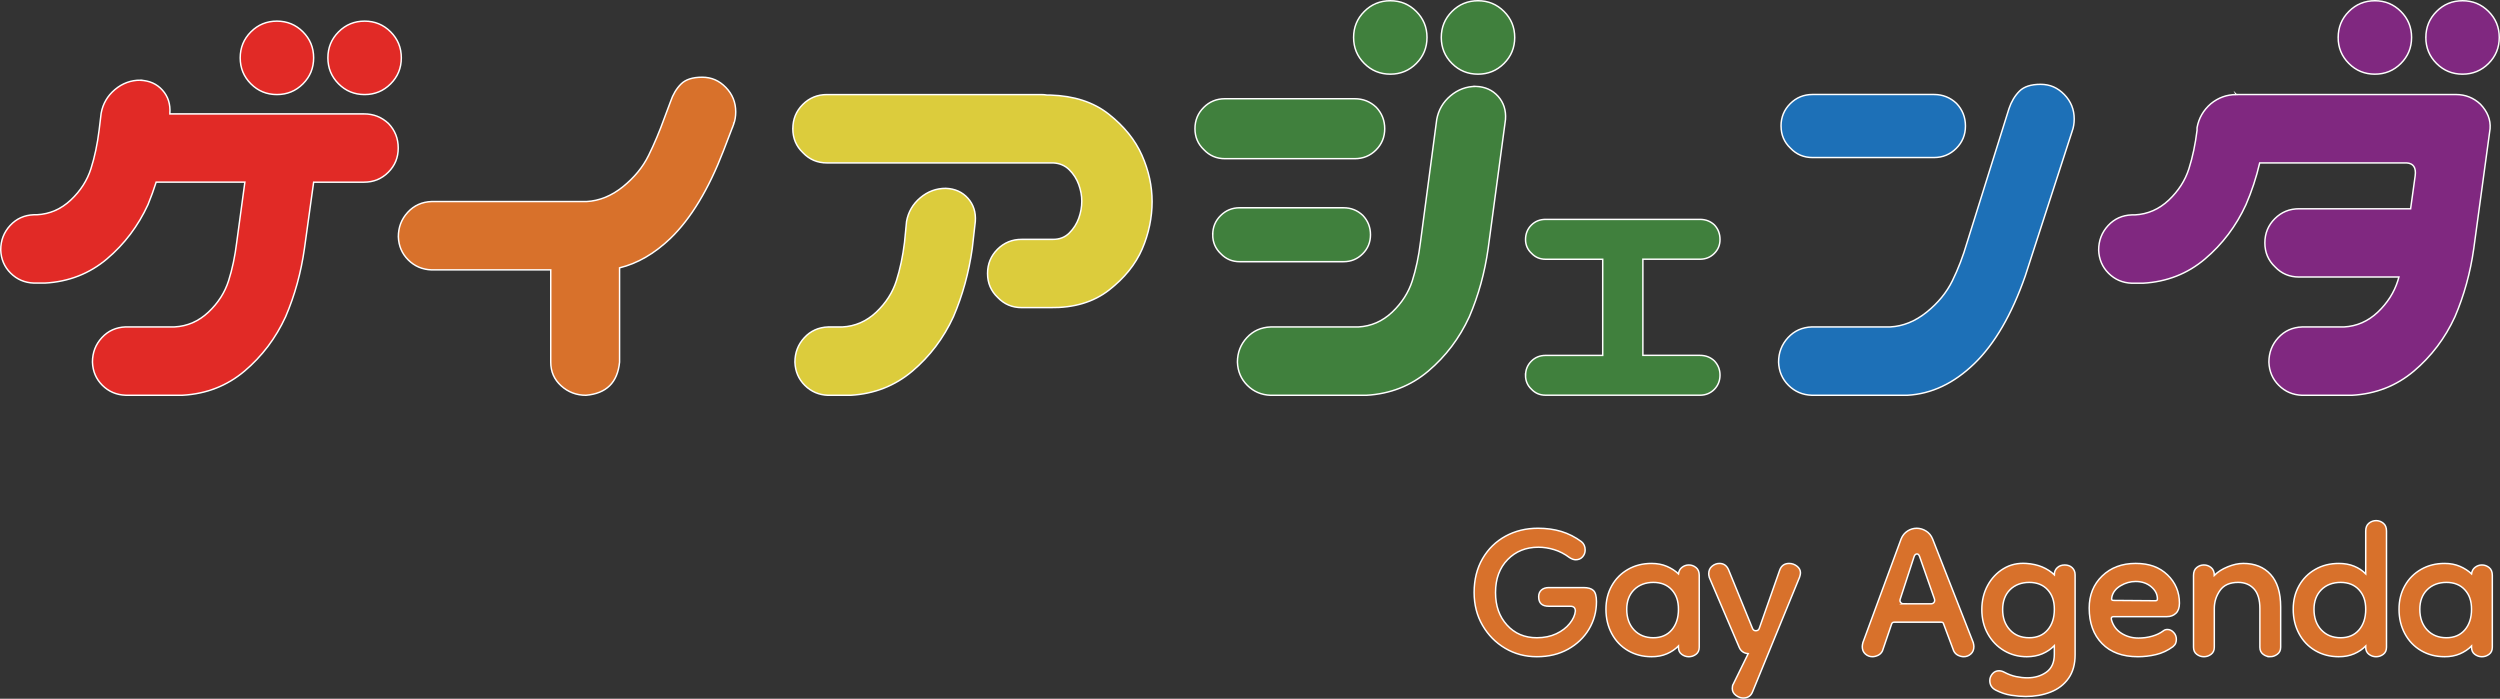 <?xml version="1.0" encoding="UTF-8"?>
<svg id="Layer_2" data-name="Layer 2" xmlns="http://www.w3.org/2000/svg" viewBox="0 0 1692.8 473.13">
  <rect x="0" y="0" width="1692.8" height="473.13" fill="#333333" stroke="none"/>
  <defs>
    <style>
      .cls-1 {
        fill: #d8712b;
      }

      .cls-1, .cls-2, .cls-3, .cls-4, .cls-5, .cls-6 {
        stroke: #fff;
        stroke-miterlimit: 10;
      }

      .cls-2 {
        fill: #802880;
      }

      .cls-3 {
        fill: #1d70b7;
      }

      .cls-4 {
        fill: #e12a26;
      }

      .cls-5 {
        fill: #dccc3c;
      }

      .cls-6 {
        fill: #40803d;
      }
    </style>
  </defs>
  <g id="Layer_1-2" data-name="Layer 1">
    <g>
      <g>
        <path class="cls-1" d="M1040.62,444.67c-7.87,0-15.01-1.9-21.43-5.7-6.42-3.8-11.53-8.97-15.33-15.53-3.8-6.56-5.7-13.98-5.7-22.26,0-8.7,1.9-16.33,5.7-22.89,3.8-6.56,8.97-11.63,15.53-15.22,6.56-3.59,13.91-5.38,22.06-5.38,5.66,0,10.91.72,15.74,2.17,4.83,1.45,9.39,3.76,13.67,6.94,1.66,1.38,2.48,3.25,2.48,5.59,0,1.8-.59,3.35-1.76,4.66-1.17,1.31-2.73,1.97-4.66,1.97-1.24,0-2.62-.48-4.14-1.45-3.31-2.49-6.77-4.28-10.36-5.38-3.59-1.1-7.18-1.66-10.77-1.66-8.42,0-15.36,2.8-20.81,8.39-5.46,5.59-8.18,13.01-8.18,22.26s2.59,16.33,7.77,22.06c5.18,5.73,11.91,8.59,20.19,8.59,4.97,0,9.35-.9,13.15-2.69,3.8-1.79,6.83-4.11,9.11-6.94,2.28-2.83,3.55-5.62,3.83-8.39,0-2.21-1.11-3.31-3.31-3.31h-14.71c-4.56,0-6.83-2.14-6.83-6.42,0-1.93.62-3.45,1.86-4.56,1.24-1.1,2.9-1.66,4.97-1.66h23.61c3.04,0,5.25.66,6.63,1.97,1.38,1.31,2.07,3.83,2.07,7.56,0,6.77-1.69,12.98-5.07,18.64-3.38,5.66-8.11,10.18-14.19,13.57-6.08,3.38-13.12,5.07-21.12,5.07Z"/>
        <path class="cls-1" d="M1118.28,444.67c-5.94,0-11.25-1.38-15.95-4.14-4.7-2.76-8.36-6.59-10.98-11.49-2.62-4.9-3.93-10.39-3.93-16.46s1.31-11.25,3.93-15.95c2.62-4.69,6.28-8.39,10.98-11.08,4.69-2.69,10.01-4.04,15.95-4.04,3.86,0,7.32.66,10.36,1.97,3.04,1.31,5.66,3,7.87,5.07.27-1.93,1.1-3.42,2.48-4.45,1.38-1.04,2.9-1.55,4.56-1.55,1.79,0,3.42.59,4.87,1.76,1.45,1.17,2.17,2.93,2.17,5.28v48.67c0,2.07-.73,3.66-2.17,4.76-1.45,1.1-3.07,1.66-4.87,1.66s-3.42-.55-4.87-1.66c-1.45-1.1-2.17-2.69-2.17-4.76v-.83c-2.21,2.21-4.83,3.97-7.87,5.28-3.04,1.31-6.49,1.97-10.36,1.97ZM1119.52,431.83c5.25,0,9.39-1.76,12.43-5.28,3.04-3.52,4.56-8.18,4.56-13.98s-1.52-9.94-4.56-13.25c-3.04-3.31-7.18-4.97-12.43-4.97s-9.73,1.66-13.05,4.97c-3.31,3.31-4.97,7.73-4.97,13.25,0,5.8,1.66,10.46,4.97,13.98,3.31,3.52,7.66,5.28,13.05,5.28Z"/>
        <path class="cls-1" d="M1157.01,388.55c0-2.21.76-3.93,2.28-5.18,1.52-1.24,3.17-1.86,4.97-1.86,2.9,0,4.97,1.45,6.21,4.35l16.15,39.56c.41,1.11,1.17,1.66,2.28,1.66s1.86-.48,2.28-1.45l13.88-39.56c1.1-3.04,3.24-4.56,6.42-4.56,1.93,0,3.69.62,5.28,1.86,1.58,1.24,2.38,2.76,2.38,4.56,0,.69-.21,1.66-.62,2.9l-31.69,77.25c-1.11,3.04-3.25,4.56-6.42,4.56-1.8,0-3.49-.62-5.07-1.86-1.59-1.24-2.38-2.76-2.38-4.56,0-1.38.21-2.35.62-2.9l10.15-20.71c-2.9-.28-4.9-1.66-6.01-4.14l-20.3-47.43c-.28-1.1-.41-1.93-.41-2.49Z"/>
        <path class="cls-1" d="M1267.81,444.67c-1.8,0-3.38-.62-4.76-1.86-1.38-1.24-2.07-2.9-2.07-4.97,0-.69.14-1.58.41-2.69l25.89-70.21c.96-2.35,2.41-4.14,4.35-5.38,1.93-1.24,4-1.86,6.21-1.86s4.31.62,6.32,1.86c2,1.24,3.49,3.04,4.45,5.38l27.54,70.21c.28,1.11.41,2,.41,2.69,0,2.07-.69,3.73-2.07,4.97-1.38,1.24-2.97,1.86-4.76,1.86-1.24,0-2.52-.31-3.83-.93-1.31-.62-2.31-1.62-3-3l-6.83-18.22c-.14-.83-.69-1.24-1.66-1.24h-31.69c-.97,0-1.59.41-1.86,1.24l-6.21,18.22c-.69,1.38-1.69,2.38-3,3-1.31.62-2.59.93-3.83.93ZM1288.93,408.84h18.64c.83,0,1.48-.31,1.97-.93.48-.62.59-1.41.31-2.38l-9.94-28.37c-.41-1.38-1.04-2.07-1.86-2.07-.97,0-1.66.69-2.07,2.07l-9.32,28.58c-.28.83-.17,1.55.31,2.17.48.62,1.14.93,1.97.93Z"/>
        <path class="cls-1" d="M1371.57,471.6c-2.9,0-6.14-.28-9.73-.83-3.59-.55-7.11-1.73-10.56-3.52-2.62-1.38-3.94-3.52-3.94-6.42,0-1.66.59-3.18,1.76-4.56,1.17-1.38,2.66-2.07,4.45-2.07,1.24,0,2.49.34,3.73,1.04,2.62,1.38,5.25,2.35,7.87,2.9,2.62.55,5.18.83,7.66.83,4.97,0,9.25-1.28,12.84-3.83,3.59-2.56,5.38-6.6,5.38-12.12v-5.8c-2.35,2.35-5.07,4.18-8.18,5.49-3.11,1.31-6.6,1.97-10.46,1.97-5.66,0-10.81-1.38-15.43-4.14-4.63-2.76-8.28-6.56-10.98-11.39-2.69-4.83-4.04-10.28-4.04-16.36s1.31-11.53,3.93-16.36c2.62-4.83,6.21-8.63,10.77-11.39,4.56-2.76,9.73-3.94,15.53-3.52,4,.28,7.56,1.07,10.67,2.38,3.11,1.31,5.83,3.07,8.18,5.28,0-1.93.65-3.52,1.97-4.76,1.31-1.24,3-1.86,5.07-1.86s3.76.62,5.07,1.86c1.31,1.24,1.97,2.83,1.97,4.76v54.26c0,6.35-1.49,11.63-4.45,15.84-2.97,4.21-7.01,7.32-12.12,9.32-5.11,2-10.77,3-16.98,3ZM1374.05,431.83c5.25,0,9.39-1.76,12.43-5.28,3.04-3.52,4.56-8.18,4.56-13.98s-1.52-9.94-4.56-13.25c-3.04-3.31-7.18-4.97-12.43-4.97s-9.73,1.66-13.05,4.97c-3.31,3.31-4.97,7.8-4.97,13.46s1.62,10.08,4.87,13.67c3.24,3.59,7.63,5.38,13.15,5.38Z"/>
        <path class="cls-1" d="M1447.57,444.67c-10.36,0-18.43-2.97-24.23-8.91-5.8-5.93-8.7-13.94-8.7-24.02,0-8.83,2.93-16.08,8.8-21.75,5.87-5.66,13.43-8.49,22.68-8.49s16.15,2.59,21.54,7.77c5.38,5.18,8.08,11.57,8.08,19.16,0,3.04-.8,5.32-2.38,6.83-1.59,1.52-3.62,2.28-6.11,2.28h-36.04c-1.38,0-1.86.76-1.45,2.28,1.1,3.87,3.35,6.87,6.73,9.01,3.38,2.14,7.21,3.21,11.49,3.21,3.17,0,6.25-.41,9.22-1.24,2.97-.83,5.56-2.07,7.77-3.73.69-.55,1.59-.83,2.69-.83,1.52,0,2.9.66,4.14,1.97,1.24,1.31,1.86,2.87,1.86,4.66,0,.83-.14,1.66-.41,2.49-.28.83-.9,1.66-1.86,2.49-3.59,2.62-7.42,4.42-11.49,5.38-4.07.96-8.18,1.45-12.32,1.45ZM1459.58,406.77c.83,0,1.24-.41,1.24-1.24,0-3.17-1.42-5.93-4.25-8.28-2.83-2.35-6.32-3.52-10.46-3.52-3.59,0-7.01.97-10.25,2.9-3.25,1.94-5.21,4.49-5.9,7.66v.21c-.14.55-.17,1.04-.1,1.45.07.41.65.62,1.76.62l27.96.21Z"/>
        <path class="cls-1" d="M1537.25,444.67c-1.8,0-3.42-.55-4.87-1.66-1.45-1.1-2.17-2.69-2.17-4.76v-26.09c0-6.07-1.35-10.56-4.04-13.46s-6.25-4.35-10.67-4.35c-5.66,0-9.77,1.83-12.32,5.49-2.56,3.66-3.83,7.7-3.83,12.12v26.3c0,2.07-.72,3.66-2.17,4.76-1.45,1.1-3.07,1.66-4.87,1.66s-3.42-.55-4.87-1.66c-1.45-1.1-2.17-2.69-2.17-4.76v-48.67c0-2.35.72-4.11,2.17-5.28,1.45-1.17,3.07-1.76,4.87-1.76s3.42.59,4.87,1.76c1.45,1.17,2.17,2.93,2.17,5.28,2.35-2.35,5.38-4.28,9.11-5.8,3.73-1.52,7.25-2.28,10.56-2.28,7.73,0,13.88,2.48,18.43,7.46,4.56,4.97,6.83,12.29,6.83,21.95v27.34c0,2.07-.76,3.66-2.28,4.76-1.52,1.1-3.11,1.66-4.76,1.66Z"/>
        <path class="cls-1" d="M1583.64,444.67c-5.94,0-11.25-1.38-15.95-4.14-4.7-2.76-8.36-6.59-10.98-11.49-2.62-4.9-3.93-10.39-3.93-16.46s1.31-11.25,3.93-15.95c2.62-4.69,6.28-8.39,10.98-11.08,4.69-2.69,10.01-4.04,15.95-4.04,3.86,0,7.32.62,10.36,1.86,3.04,1.24,5.66,2.97,7.87,5.18v-28.99c0-2.35.72-4.11,2.17-5.28,1.45-1.17,3.07-1.76,4.87-1.76s3.42.59,4.87,1.76c1.45,1.17,2.17,2.93,2.17,5.28v78.7c0,2.07-.73,3.66-2.17,4.76-1.45,1.1-3.07,1.66-4.87,1.66s-3.42-.55-4.87-1.66c-1.45-1.1-2.17-2.69-2.17-4.76v-.83c-2.21,2.21-4.83,3.97-7.87,5.28-3.04,1.31-6.49,1.97-10.36,1.97ZM1584.88,431.83c5.25,0,9.39-1.76,12.43-5.28,3.04-3.52,4.56-8.18,4.56-13.98s-1.52-9.94-4.56-13.25c-3.04-3.31-7.18-4.97-12.43-4.97s-9.73,1.66-13.05,4.97c-3.31,3.31-4.97,7.73-4.97,13.25,0,5.8,1.66,10.46,4.97,13.98,3.31,3.52,7.66,5.28,13.05,5.28Z"/>
        <path class="cls-1" d="M1655.29,444.67c-5.94,0-11.25-1.38-15.95-4.14-4.7-2.76-8.36-6.59-10.98-11.49-2.62-4.9-3.93-10.39-3.93-16.46s1.31-11.25,3.93-15.95c2.62-4.69,6.28-8.39,10.98-11.08,4.69-2.69,10.01-4.04,15.95-4.04,3.86,0,7.32.66,10.36,1.97,3.04,1.31,5.66,3,7.87,5.07.27-1.93,1.1-3.42,2.48-4.45,1.38-1.04,2.9-1.55,4.56-1.55,1.79,0,3.42.59,4.87,1.76,1.45,1.17,2.17,2.93,2.17,5.28v48.67c0,2.07-.73,3.66-2.17,4.76-1.45,1.1-3.07,1.66-4.87,1.66s-3.42-.55-4.87-1.66c-1.45-1.1-2.17-2.69-2.17-4.76v-.83c-2.21,2.21-4.83,3.97-7.87,5.28-3.04,1.31-6.49,1.97-10.36,1.97ZM1656.53,431.83c5.25,0,9.39-1.76,12.43-5.28,3.04-3.52,4.56-8.18,4.56-13.98s-1.52-9.94-4.56-13.25c-3.04-3.31-7.18-4.97-12.43-4.97s-9.73,1.66-13.05,4.97c-3.31,3.31-4.97,7.73-4.97,13.25,0,5.8,1.66,10.46,4.97,13.98,3.31,3.52,7.66,5.28,13.05,5.28Z"/>
      </g>
      <g id="Layer_1-2" data-name="Layer 1-2">
        <path class="cls-4" d="M95,54.35c6.22.24,11.23,2.48,15.01,6.72,3.81,4.26,5.47,9.49,5.01,15.71v.34h131.5c6.43,0,11.95,2.19,16.58,6.55,4.36,4.6,6.55,10.12,6.55,16.58s-2.24,11.9-6.72,16.38c-4.48,4.48-9.95,6.72-16.38,6.72h-34.17l-6.22,44.86c-2.31,16.34-6.55,31.76-12.77,46.26-6.67,14.5-15.93,26.74-27.78,36.77-11.85,10-25.83,15.47-41.92,16.38h-38.65c-6.22-.22-11.44-2.48-15.71-6.72-4.26-4.26-6.51-9.49-6.72-15.71,0-6.43,2.12-11.95,6.38-16.58,4.26-4.6,9.61-7.01,16.05-7.25h33.13c8.75-.46,16.38-3.81,22.96-10,6.58-6.19,11.11-13.3,13.64-21.23s4.36-16.62,5.52-26.07l5.52-40.72h-60.07c-1.61,5.06-3.45,10.12-5.52,15.18-6.67,14.5-15.93,26.74-27.78,36.77-11.85,10-25.83,15.47-41.92,16.38h-7.59c-6.22-.22-11.44-2.48-15.71-6.72-4.26-4.26-6.51-9.49-6.72-15.71,0-6.43,2.12-11.95,6.38-16.58,4.26-4.6,9.61-7.01,16.05-7.25h2.07c8.75-.46,16.38-3.81,22.96-10,6.58-6.19,11.11-13.3,13.64-21.23,2.53-7.93,4.36-16.62,5.52-26.07l1.37-11.4c1.16-6.43,4.26-11.78,9.32-16.05s10.82-6.38,17.25-6.38l-.07.05ZM162.65,39.17c0-6.89,2.41-12.77,7.25-17.61s10.7-7.25,17.61-7.25,12.77,2.41,17.61,7.25c4.84,4.84,7.25,10.7,7.25,17.61s-2.41,12.77-7.25,17.61c-4.84,4.84-10.7,7.25-17.61,7.25s-12.77-2.41-17.61-7.25-7.25-10.7-7.25-17.61ZM222.02,39.17c0-6.89,2.41-12.77,7.25-17.61s10.7-7.25,17.61-7.25,12.77,2.41,17.61,7.25c4.84,4.84,7.25,10.7,7.25,17.61s-2.41,12.77-7.25,17.61c-4.84,4.84-10.7,7.25-17.61,7.25s-12.77-2.41-17.61-7.25-7.25-10.7-7.25-17.61Z"/>
        <path class="cls-1" d="M496.81,84.03l-6.89,17.95c-10.12,26.24-22.09,46.02-35.9,59.37-10.82,10.36-22.31,17.03-34.5,20.02v63.85c-1.37,13.81-8.96,21.27-22.77,22.43-6.43,0-12.02-2.12-16.75-6.38s-7.08-9.61-7.08-16.05v-62.48h-80.76c-6.22-.22-11.44-2.48-15.71-6.72-4.26-4.26-6.51-9.49-6.72-15.71,0-6.43,2.12-11.95,6.38-16.58,4.26-4.6,9.61-7.01,16.05-7.25h104.93c8.75-.46,16.96-3.81,24.67-10,7.71-6.22,13.52-13.3,17.42-21.23,3.9-7.93,7.47-16.38,10.7-25.37l4.14-11.04c1.61-4.84,3.98-8.79,7.08-11.9,3.11-3.11,7.88-4.65,14.31-4.65s11.57,2.31,16.05,6.89c4.48,4.6,6.72,10.12,6.72,16.58,0,2.99-.46,5.76-1.37,8.29v-.02Z"/>
        <path class="cls-5" d="M536.85,87.14c0-6.43,2.24-11.9,6.72-16.38,4.48-4.48,9.95-6.72,16.38-6.72h144.95c1.37,0,2.77.12,4.14.34h2.07c16.09.46,29.35,4.77,39.68,12.94,10.36,8.17,17.83,17.42,22.43,27.78s6.89,20.82,6.89,31.42-2.24,21.73-6.72,32.09c-4.48,10.36-11.97,19.61-22.43,27.78-10.48,8.17-23.76,12.14-39.85,11.9h-19.32c-6.43,0-11.85-2.29-16.22-6.89-4.6-4.36-6.89-9.78-6.89-16.22s2.24-11.9,6.72-16.38c4.48-4.48,9.95-6.72,16.38-6.72h21.4c4.36,0,8-1.45,10.87-4.31s5.01-6.22,6.38-10,2.07-7.64,2.07-11.57c0-3.69-.7-7.42-2.07-11.23s-3.52-7.13-6.38-10c-2.87-2.87-6.51-4.43-10.87-4.65h-153.24c-6.43,0-11.85-2.29-16.22-6.89-4.6-4.36-6.89-9.78-6.89-16.22v-.07ZM640.39,127.52c6.22.24,11.2,2.48,15.01,6.72,3.78,4.26,5.47,9.49,5.01,15.71l-2.07,18.29c-2.31,16.34-6.55,31.76-12.77,46.26-6.67,14.5-15.93,26.74-27.78,36.77-11.85,10-25.83,15.47-41.92,16.38h-15.18c-6.22-.22-11.44-2.48-15.71-6.72-4.26-4.26-6.51-9.49-6.72-15.71,0-6.43,2.12-11.95,6.38-16.58,4.26-4.6,9.61-7.01,16.05-7.25h9.66c8.75-.46,16.38-3.81,22.96-10,6.55-6.22,11.11-13.3,13.64-21.23s4.36-16.62,5.52-26.07l1.37-14.14c1.16-6.43,4.26-11.78,9.32-16.05,5.06-4.26,10.82-6.38,17.25-6.38h-.02Z"/>
        <path class="cls-6" d="M809.14,87.14c0-5.66,1.98-10.46,5.9-14.38,3.93-3.95,8.75-5.9,14.38-5.9h87.89c5.66,0,10.5,1.93,14.55,5.76,3.83,4.05,5.76,8.89,5.76,14.55s-1.98,10.46-5.9,14.38c-3.93,3.95-8.75,5.9-14.38,5.9h-87.89c-5.66,0-10.41-2.02-14.24-6.07-4.05-3.83-6.07-8.58-6.07-14.24h0ZM821.16,158.94c0-5.08,1.76-9.4,5.32-12.94,3.54-3.54,7.85-5.32,12.94-5.32h70.31c5.08,0,9.44,1.73,13.08,5.18,3.45,3.64,5.18,8,5.18,13.08s-1.76,9.4-5.32,12.94c-3.54,3.54-7.85,5.32-12.94,5.32h-70.31c-5.08,0-9.35-1.81-12.82-5.45-3.64-3.45-5.45-7.71-5.45-12.82h0ZM999.38,58.49c6.22.24,11.2,2.48,15.01,6.72,3.78,4.26,5.47,9.49,5.01,15.71l-11.73,87.32c-2.31,16.34-6.55,31.76-12.77,46.26-6.67,14.5-15.93,26.74-27.78,36.77-11.85,10.02-25.83,15.47-41.92,16.38h-64.88c-6.22-.22-11.44-2.48-15.71-6.72-4.26-4.26-6.51-9.49-6.72-15.71,0-6.43,2.12-11.95,6.38-16.58,4.26-4.6,9.61-7.01,16.05-7.25h59.37c8.75-.46,16.38-3.81,22.96-10,6.55-6.22,11.08-13.3,13.64-21.23,2.53-7.93,4.36-16.62,5.52-26.07l11.03-83.17c1.16-6.43,4.26-11.78,9.32-16.05,5.06-4.26,10.82-6.38,17.25-6.38h-.02ZM916.55,25.36c0-6.89,2.41-12.77,7.25-17.61s10.7-7.25,17.61-7.25,12.77,2.41,17.59,7.25c4.82,4.84,7.25,10.7,7.25,17.61s-2.41,12.77-7.25,17.61c-4.84,4.84-10.7,7.25-17.59,7.25s-12.77-2.41-17.61-7.25c-4.84-4.84-7.25-10.7-7.25-17.61ZM975.92,25.36c0-6.89,2.41-12.77,7.25-17.61s10.7-7.25,17.61-7.25,12.77,2.41,17.61,7.25,7.25,10.7,7.25,17.61-2.41,12.77-7.25,17.61c-4.84,4.84-10.7,7.25-17.61,7.25s-12.77-2.41-17.61-7.25c-4.84-4.84-7.25-10.7-7.25-17.61ZM1033,254.02c0-3.71,1.3-6.84,3.9-9.47,2.6-2.6,5.85-3.9,9.71-3.9h38.62v-65.1h-38.62c-3.88,0-7.06-1.35-9.59-4.05-2.7-2.53-4.05-5.64-4.05-9.35s1.3-7.11,3.9-9.71,5.85-3.9,9.71-3.9h104.47c3.88,0,7.16,1.25,9.83,3.78,2.53,2.7,3.78,5.98,3.78,9.83s-1.3,6.87-3.9,9.47-5.85,3.9-9.71,3.9h-38.62v65.1h38.62c3.88,0,7.16,1.25,9.83,3.78,2.53,2.7,3.78,5.88,3.78,9.59s-1.3,7.11-3.9,9.71-5.85,3.9-9.71,3.9h-104.47c-3.88,0-7.06-1.35-9.59-4.05-2.7-2.53-4.05-5.71-4.05-9.59l.05.05Z"/>
        <path class="cls-3" d="M1205.97,85.33c0-5.95,2.07-10.99,6.22-15.13,4.14-4.14,9.18-6.22,15.13-6.22h82.18c5.95,0,11.04,2.02,15.3,6.05,4.02,4.24,6.05,9.35,6.05,15.3s-2.07,10.99-6.22,15.13c-4.14,4.14-9.18,6.22-15.13,6.22h-82.18c-5.95,0-10.94-2.12-14.96-6.36-4.24-4.02-6.36-9.01-6.36-14.96l-.02-.02ZM1403.1,88.85l-31.76,98.01c-9.2,26.24-20.7,46.02-34.5,59.37-13.81,13.35-28.89,20.48-45.22,21.4h-64.88c-6.22-.22-11.44-2.48-15.71-6.72-4.26-4.26-6.51-9.49-6.72-15.71,0-6.43,2.12-11.95,6.38-16.58,4.26-4.6,9.61-7.01,16.05-7.25h53.15c8.75-.46,16.96-3.81,24.67-10,7.71-6.19,13.52-13.3,17.42-21.23,3.9-7.93,7.25-16.62,10-26.07l28.31-90.42c1.61-4.84,3.98-8.79,7.08-11.9,3.11-3.11,7.88-4.65,14.34-4.65s11.57,2.31,16.05,6.89c4.48,4.6,6.72,10.12,6.72,16.58,0,2.99-.46,5.76-1.37,8.29h0Z"/>
        <path class="cls-2" d="M1514.2,64.01h148.76c6.43,0,11.95,2.19,16.58,6.55,4.84,5.06,7.01,10.58,6.55,16.58l-11.04,81.1c-2.31,16.34-6.55,31.76-12.77,46.26-6.67,14.5-15.93,26.74-27.78,36.77-11.85,10-25.83,15.47-41.92,16.38h-33.83c-6.22-.22-11.44-2.48-15.71-6.72-4.26-4.26-6.51-9.49-6.72-15.71,0-6.43,2.12-11.95,6.38-16.58,4.26-4.6,9.61-7.01,16.05-7.25h28.31c8.75-.46,16.38-3.81,22.96-10,6.55-6.22,11.11-13.35,13.64-21.4.22-.7.46-1.49.7-2.41h-67.66c-6.43,0-11.85-2.29-16.22-6.89-4.6-4.36-6.89-9.78-6.89-16.22s2.24-11.9,6.72-16.38c4.48-4.48,9.95-6.72,16.38-6.72h75.58l3.11-22.43c.7-5.52-1.28-8.38-5.88-8.63h-99.41c-2.31,9.9-5.42,19.32-9.32,28.31-6.67,14.5-15.93,26.74-27.78,36.77-11.85,10.02-25.83,15.47-41.92,16.38h-7.59c-6.22-.22-11.44-2.48-15.71-6.72-4.26-4.26-6.51-9.49-6.72-15.71,0-6.43,2.12-11.95,6.38-16.58,4.26-4.6,9.61-7.01,16.05-7.25h2.07c8.75-.46,16.38-3.81,22.96-10,6.55-6.22,11.11-13.3,13.64-21.23,2.53-7.93,4.36-16.62,5.52-26.07v-1.73c1.16-6.43,4.26-11.85,9.32-16.22,5.06-4.14,10.82-6.22,17.25-6.22l-.05-.05ZM1583.23,25.36c0-6.89,2.41-12.77,7.25-17.61s10.7-7.25,17.59-7.25,12.77,2.41,17.61,7.25,7.25,10.7,7.25,17.61-2.41,12.77-7.25,17.61c-4.84,4.84-10.7,7.25-17.61,7.25s-12.77-2.41-17.61-7.25c-4.84-4.84-7.25-10.7-7.25-17.61h.02ZM1642.6,25.36c0-6.89,2.41-12.77,7.25-17.61,4.82-4.84,10.67-7.25,17.59-7.25s12.77,2.41,17.61,7.25c4.84,4.84,7.25,10.7,7.25,17.61s-2.41,12.77-7.25,17.61c-4.84,4.84-10.7,7.25-17.61,7.25s-12.77-2.41-17.61-7.25c-4.84-4.84-7.25-10.7-7.25-17.61h.02Z"/>
      </g>
    </g>
  </g>
</svg>